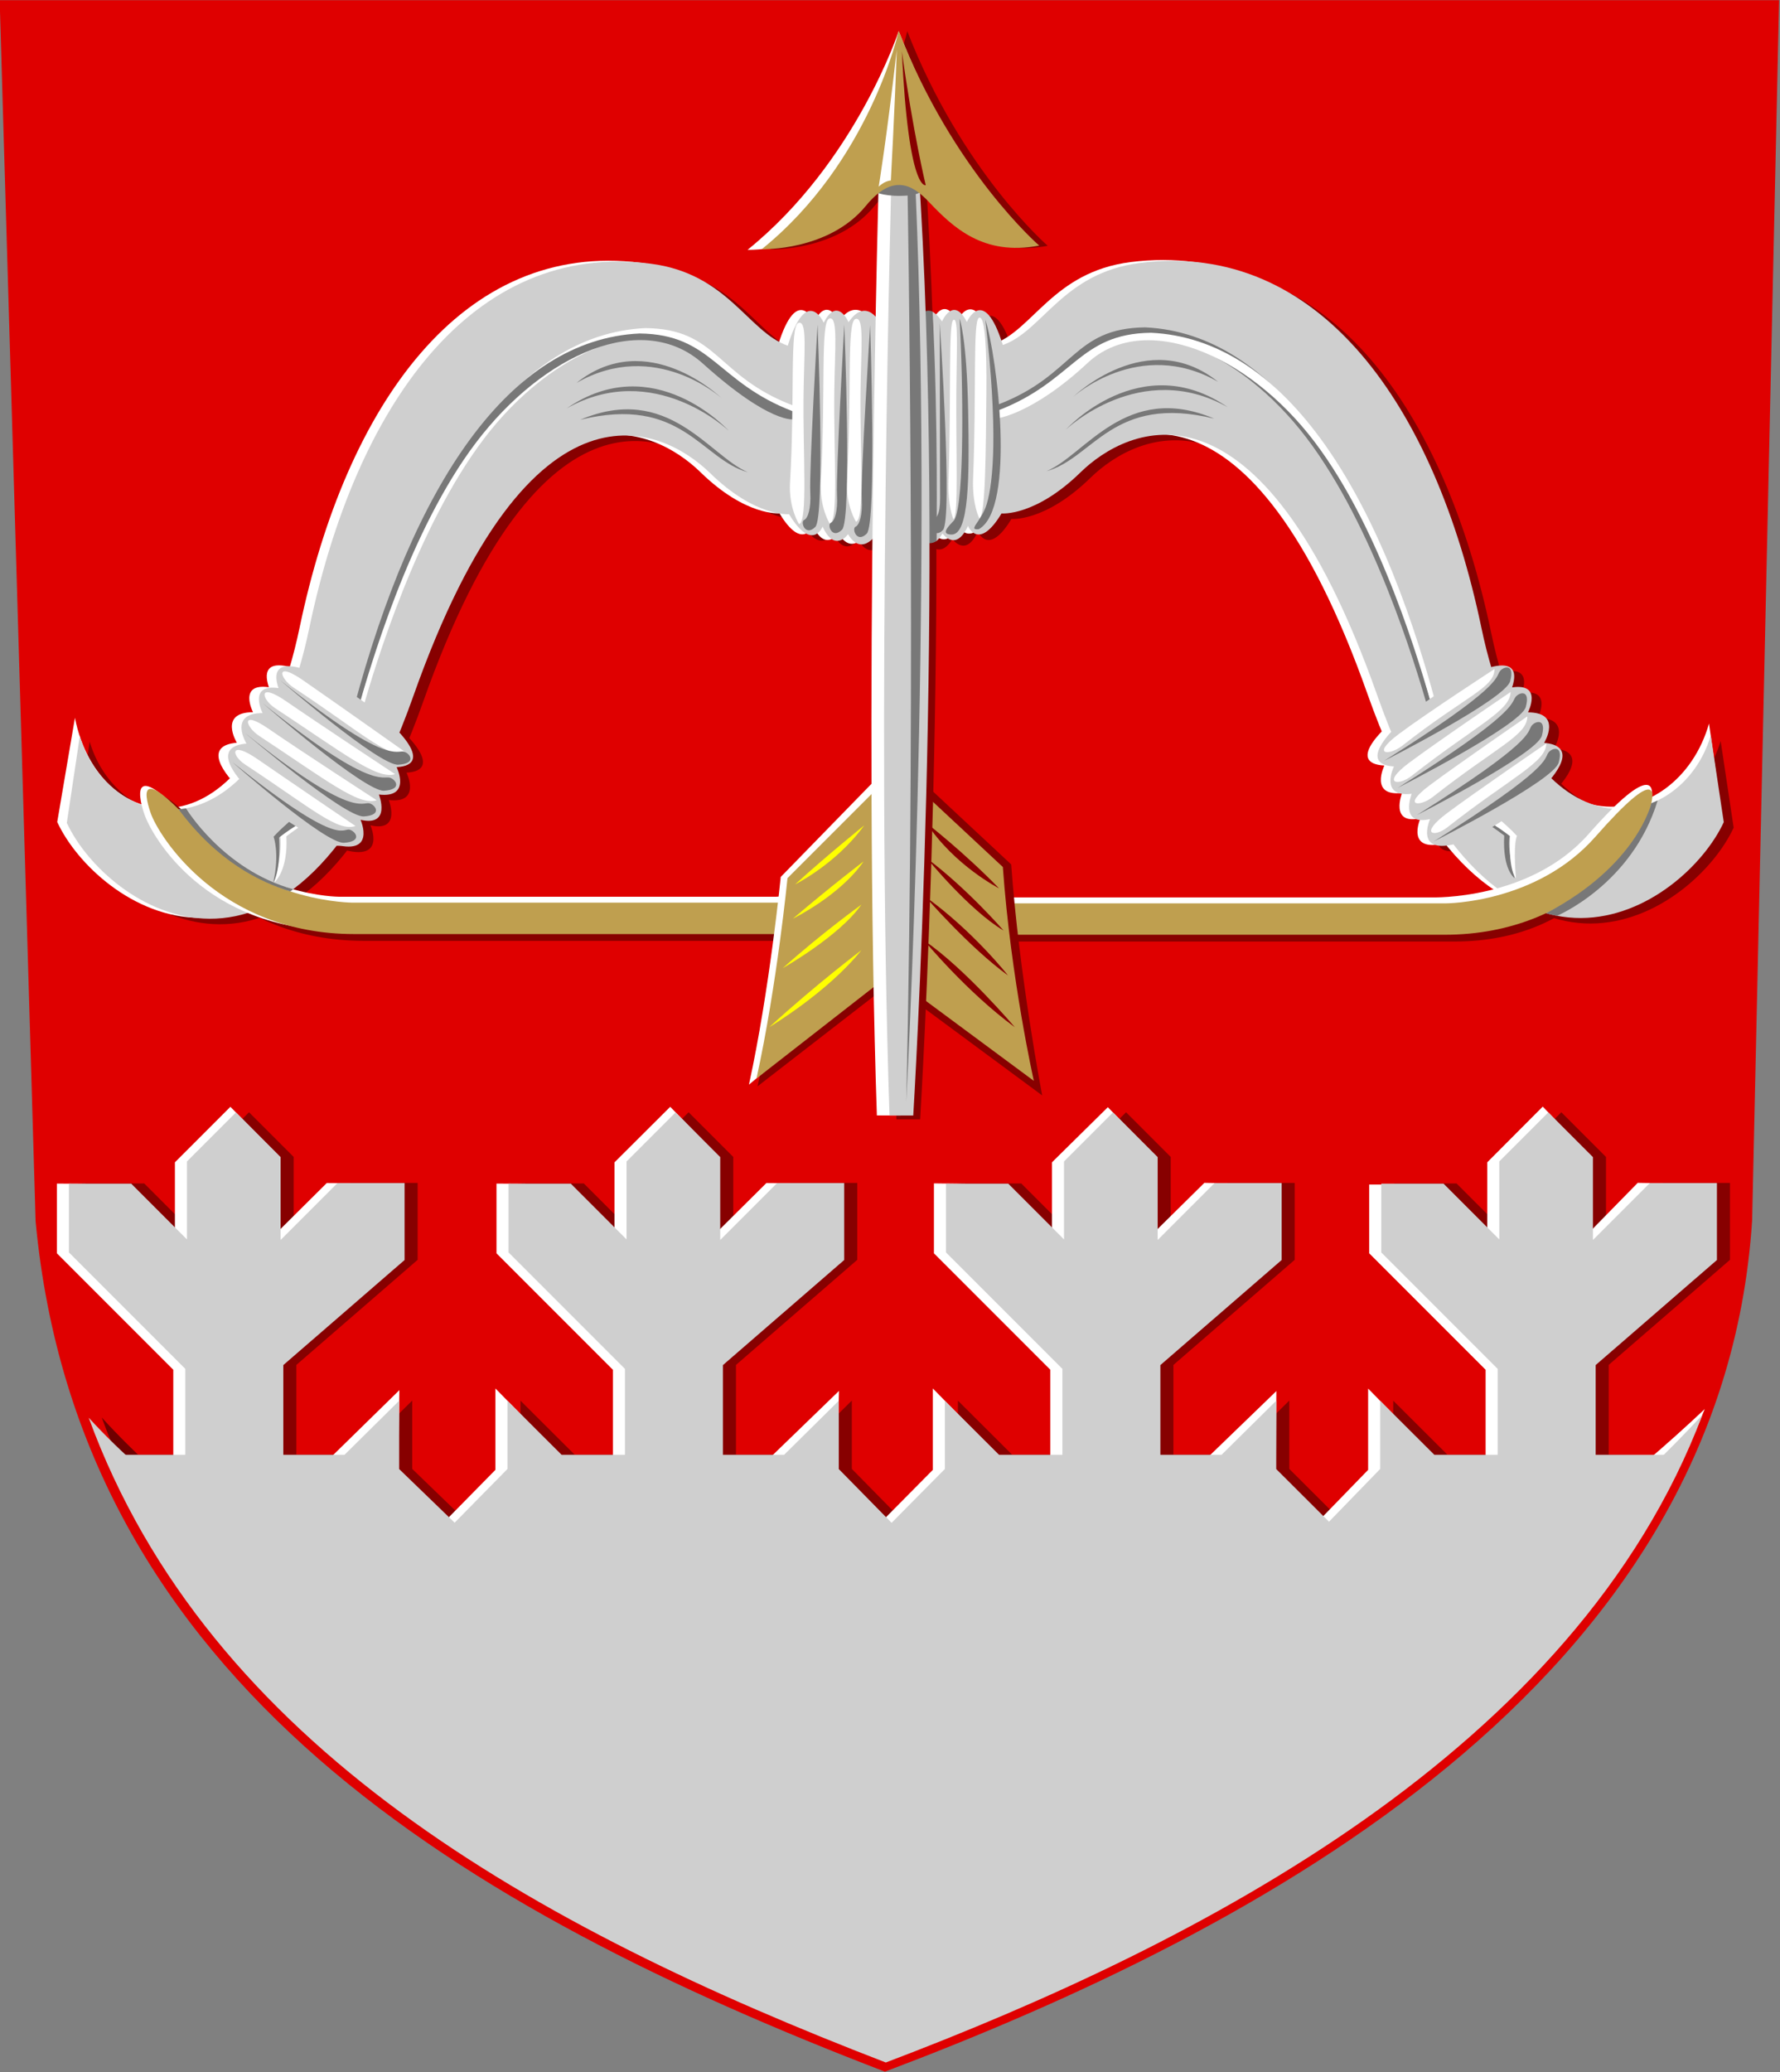 <?xml version="1.0" encoding="UTF-8" standalone="no"?>
<!-- Created with Inkscape (http://www.inkscape.org/) -->

<svg
   xmlns:dc="http://purl.org/dc/elements/1.1/"
   xmlns:cc="http://creativecommons.org/ns#"
   xmlns:rdf="http://www.w3.org/1999/02/22-rdf-syntax-ns#"
   xmlns:svg="http://www.w3.org/2000/svg"
   xmlns="http://www.w3.org/2000/svg"
   xmlns:sodipodi="http://sodipodi.sourceforge.net/DTD/sodipodi-0.dtd"
   xmlns:inkscape="http://www.inkscape.org/namespaces/inkscape"
   width="500"
   height="581.844"
   id="svg1901"
   sodipodi:version="0.32"
   inkscape:version="0.48.2 r9819"
   sodipodi:docname="joutsa.svg"
   version="1.1">
  <rect width="100%" height="100%" fill="#808080" stroke="none"/>
  <defs
     id="defs1903" />
  <sodipodi:namedview
     id="base"
     pagecolor="#ffffff"
     bordercolor="#666666"
     borderopacity="1.0"
     inkscape:pageopacity="0.0"
     inkscape:pageshadow="2"
     inkscape:zoom="0.90509668"
     inkscape:cx="66.664667"
     inkscape:cy="368.87358"
     inkscape:document-units="px"
     inkscape:current-layer="layer1"
     inkscape:window-width="1600"
     inkscape:window-height="848"
     inkscape:window-x="-8"
     inkscape:window-y="-8"
     showgrid="false"
     fit-margin-top="0"
     fit-margin-left="0"
     fit-margin-right="0"
     fit-margin-bottom="0"
     inkscape:window-maximized="1" />
  <g
     inkscape:label="Taso 1"
     inkscape:groupmode="layer"
     id="layer1"
     transform="translate(4.6190499e-6,-470.518)">
    <g
       transform="translate(-600.076,-227.584)"
       id="layer2"
       style="display:inline">
      <g
         transform="matrix(0.301,0,0,0.301,296.425,855.314)"
         id="Layer_x0020_1"
         style="fill-rule:evenodd">
        <path
           inkscape:connector-curvature="0"
           d="m 1008.495,-522.138 1660.606,0 -25.157,1137.98 c -27.518,432.429 -460.105,662.538 -809.308,794.45 -392.568,-150.739 -752.349,-362.642 -792.604,-793.229 l -33.539,-1139.2 z"
           id="path1937"
           style="fill:#df0000;fill-opacity:1;stroke:none" />
      </g>
    </g>
    <g
       transform="translate(-580.304,-204.775)"
       id="layer18"
       style="display:inline">
      <path
         inkscape:connector-curvature="0"
         d="m 864.777,773.707 c -5.377,-17.205 -10.108,-6.452 -10.108,-6.452 -3.819,-7.54 -6.971,-0.152 -6.971,-0.152 -5.162,-7.527 -7.868,0.797 -7.868,0.797 l 0,58.281 c 0,0 3.904,7.337 8.01,0.456 0,0 3.726,5.399 7.148,-2.129 0,0 2.893,7.307 9.429,-3.498 0,0 9.429,0.912 22.203,-11.558 12.774,-12.47 50.002,-31.644 83.337,62.655 33.761,95.504 86.379,59.31 97.328,35.586 l -3.65,-24.332 c -8.212,27.678 -50.542,36.284 -64.44,-30.295 -13.046,-62.492 -45.683,-108.748 -95.837,-102.394 -21.796,2.762 -27.396,19.163 -38.58,23.034 z"
         id="path4696-5"
         style="fill:#870000;fill-opacity:1;stroke:none;display:inline" />
      <path
         inkscape:connector-curvature="0"
         d="m 804.36,773.91 c 5.377,-17.205 10.108,-6.452 10.108,-6.452 3.819,-7.54 6.971,-0.152 6.971,-0.152 5.162,-7.527 4.857,8.217 4.857,8.217 l 3.011,50.861 c 0,0 -3.904,7.337 -8.01,0.456 0,0 -3.726,5.399 -7.148,-2.129 0,0 -2.893,7.307 -9.429,-3.498 0,0 -9.429,0.912 -22.203,-11.558 -12.774,-12.47 -50.002,-31.644 -83.337,62.655 -33.761,95.504 -86.379,59.31 -97.328,35.586 l 3.65,-24.332 c 8.212,27.678 50.542,36.284 64.44,-30.295 13.046,-62.492 45.683,-108.748 95.837,-102.394 21.796,2.762 27.396,19.163 38.58,23.034 z"
         id="path4696-2-7"
         style="fill:#870000;fill-opacity:1;stroke:none;display:inline" />
      <path
         inkscape:connector-curvature="0"
         d="m 661.304,870.056 c -7.269,-21.727 54.895,20.968 33.194,22.193 0,0 4.264,8.766 -4.983,7.69 0,0 3.593,9.085 -5.162,7.097 0,0 4.731,10.538 -8.173,6.667 -12.904,-3.871 -40.433,-26.668 -23.872,-28.066 0,0 -5.235,-8.573 4.542,-8.569 0,0 -4.264,-8.277 4.453,-7.013 z"
         id="path4712-2-6"
         style="fill:#870000;fill-opacity:1;stroke:none;display:inline" />
      <path
         inkscape:connector-curvature="0"
         d="m 1007.833,869.853 c 7.269,-21.727 -54.895,20.968 -33.194,22.193 0,0 -4.264,8.766 4.983,7.69 0,0 -3.593,9.085 5.162,7.097 0,0 -4.731,10.538 8.173,6.667 12.904,-3.871 40.433,-26.668 23.872,-28.066 0,0 5.236,-8.573 -4.543,-8.569 0,0 4.264,-8.277 -4.453,-7.013 z"
         id="path4712-1"
         style="fill:#870000;fill-opacity:1;stroke:none;display:inline" />
      <path
         inkscape:connector-curvature="0"
         d="m 859.302,771.917 c -5.377,-17.205 -10.108,-6.452 -10.108,-6.452 -3.819,-7.54 -6.971,-0.152 -6.971,-0.152 -5.162,-7.527 -7.868,0.797 -7.868,0.797 l 0,58.281 c 0,0 3.904,7.337 8.01,0.456 0,0 3.726,5.399 7.148,-2.129 0,0 2.893,7.307 9.429,-3.498 0,0 9.429,0.912 22.203,-11.558 12.774,-12.47 50.002,-31.644 83.337,62.655 33.761,95.504 88.637,58.127 99.587,34.403 l -3.704,-26.268 c -8.82,31.023 -52.746,39.402 -66.645,-27.176 -13.046,-62.492 -45.683,-108.748 -95.837,-102.394 -21.796,2.762 -27.396,19.163 -38.58,23.034 z"
         id="path4696-5-1"
         style="fill:#ffffff;fill-opacity:1;stroke:none;display:inline" />
      <path
         inkscape:connector-curvature="0"
         d="m 798.886,772.119 c 5.377,-17.205 10.108,-6.452 10.108,-6.452 3.819,-7.54 6.971,-0.152 6.971,-0.152 5.162,-7.527 9.766,0.462 9.766,0.462 l -1.897,58.616 c 0,0 -3.904,7.337 -8.01,0.456 0,0 -3.726,5.399 -7.148,-2.129 0,0 -2.893,7.307 -9.429,-3.498 0,0 -9.429,0.912 -22.203,-11.558 -12.774,-12.47 -50.002,-31.644 -83.337,62.655 -33.761,95.504 -86.379,59.31 -97.328,35.586 l 4.977,-29.262 c 6.644,34.03 49.215,41.213 63.114,-25.365 13.046,-62.492 45.683,-108.748 95.837,-102.394 21.796,2.762 27.396,19.163 38.58,23.034 z"
         id="path4696-2-7-1"
         style="fill:#ffffff;fill-opacity:1;stroke:none;display:inline" />
      <path
         inkscape:connector-curvature="0"
         d="m 655.829,868.265 c -7.269,-21.727 54.895,20.968 33.194,22.193 0,0 4.264,8.766 -4.983,7.69 0,0 3.593,9.085 -5.162,7.097 0,0 4.731,10.538 -8.173,6.667 -12.904,-3.871 -40.433,-26.668 -23.872,-28.066 0,0 -5.235,-8.573 4.542,-8.569 0,0 -4.264,-8.277 4.453,-7.013 z"
         id="path4712-2-6-3"
         style="fill:#ffffff;fill-opacity:1;stroke:none;display:inline" />
      <path
         inkscape:connector-curvature="0"
         d="m 1000.854,870.536 c 7.269,-21.727 -53.389,18.495 -31.689,19.72 0,0 -4.264,8.766 4.983,7.69 0,0 -3.593,9.085 5.162,7.097 0,0 -4.731,10.538 8.173,6.667 12.904,-3.871 40.433,-26.668 23.873,-28.066 0,0 5.235,-8.573 -4.543,-8.569 0,0 2.759,-5.804 -5.959,-4.539 z"
         id="path4712-1-8"
         style="fill:#ffffff;fill-opacity:1;stroke:none;display:inline" />
      <path
         inkscape:connector-curvature="0"
         d="m 866.202,930.851 123.019,0 c 0,0 25.486,0 41.938,-18.711 18.009,-20.481 11.968,-13.582 9.817,-7.345 -2.151,6.237 -14.119,34.874 -52.186,34.874 -38.067,0 -123.019,0 -123.019,0 -5.835,0.485 -7.946,-9.674 0.43,-8.818 z"
         id="path5232-2"
         style="fill:#870000;fill-opacity:1;stroke:none;display:inline" />
      <path
         inkscape:connector-curvature="0"
         d="m 805.121,930.659 -123.019,0 c 0,0 -25.485,0 -41.938,-18.711 -18.009,-20.481 -16.99,-12.689 -14.84,-6.452 2.151,6.237 19.141,33.981 57.208,33.981 38.067,0 123.019,0 123.019,0 5.835,0.485 7.946,-9.674 -0.43,-8.818 z"
         id="path5232-8-8"
         style="fill:#870000;fill-opacity:1;stroke:none;display:inline" />
      <path
         inkscape:connector-curvature="0"
         d="m 1048.842,1088.441 c -67.011,88.122 -135.79,123.115 -223.8,156.476 -98.592,-37.989 -182.508,-79.496 -216.162,-171.6 71.629,78.69 286.735,181.119 439.962,15.123 z"
         id="path1937-4-1"
         style="fill:#700000;fill-opacity:1;fill-rule:evenodd;stroke:none;display:inline" />
      <path
         inkscape:connector-curvature="0"
         d="m 711.989,1103.108 -15.892,-15.36 0,-19.187 -15.36,15.181 -17.185,0 0,-25.192 34.065,-29.503 0,-21.595 -18.857,0 -15.968,15.968 0,-23.268 -12.546,-12.546 -13.763,13.763 0,21.899 -15.664,-15.664 -17.489,0 0,19.314 32.696,32.696 0,24.127 -17.793,0 c 44.051,59.958 55.75,73.63 105.845,71.224 l -1.521,-53.227 z m 122.706,0.012 -15.112,-15.371 0,-19.187 -15.36,15.181 -17.185,0 0,-25.192 34.065,-29.503 0,-21.595 -18.857,0 -15.968,15.968 0,-23.268 -12.546,-12.546 -13.763,13.763 0,21.899 -15.664,-15.664 -17.489,0 0,19.314 32.696,32.696 0,24.127 -17.793,0 -15.208,-15.155 0,19.134 -15.132,15.388 -11.33,-0.152 -0.912,53.531 146.601,19.77 -3.041,-68.472 z m 214.062,-19.074 -16.572,-0.304 0,-25.192 34.065,-29.503 0,-21.595 -18.857,0 -15.968,15.968 0,-23.268 -12.546,-12.546 -13.763,13.763 0,21.899 -15.664,-15.664 -17.489,0 0,19.314 32.696,32.696 0,24.127 -17.793,0 -15.208,-15.155 0,19.134 -14.713,15.159 -11.748,0.076 -0.912,53.531 c 49.414,-0.463 78.227,-42.093 104.472,-72.441 z m -91.431,18.53 -14.865,-14.827 0,-19.187 -15.36,15.181 -17.185,0 0,-25.192 34.065,-29.503 0,-21.595 -18.857,0 -15.968,15.968 0,-23.268 -12.546,-12.546 -13.763,13.763 0,21.899 -15.664,-15.664 -17.489,0 0,19.314 32.696,32.696 0,24.127 -17.793,0 -15.208,-15.155 0,19.134 -15.138,15.289 -11.323,-0.054 4.562,77.254 142.951,-25.245 -1.521,-53.227 z"
         id="path4495-4-1"
         style="fill:#870000;fill-opacity:1;stroke:none;display:inline" />
      <path
         inkscape:connector-curvature="0"
         d="m 1059.173,1070.936 c -37.892,93.839 -119.275,121.561 -207.285,154.922 -98.592,-37.989 -202.294,-45.516 -235.948,-137.619 71.629,78.69 270.22,145.681 443.234,-17.303 z"
         id="path1937-4-5"
         style="fill:#ffffff;fill-opacity:1;fill-rule:evenodd;stroke:none;display:inline" />
      <path
         inkscape:connector-curvature="0"
         d="m 704.941,1103.405 -12.774,-15.664 0.324,-22.109 -18.801,18.407 -17.185,0 0,-25.192 34.065,-29.503 0,-21.709 -18.477,-0.152 -16.348,16.234 2.623,-24.142 -13.345,-13.497 -15.588,15.588 0,21.899 -15.474,-15.816 -17.679,-0.114 0,19.58 32.696,32.696 0,24.127 -17.793,0 c 44.051,59.958 55.75,73.63 105.845,71.224 l -1.521,-53.227 z m 122.706,0.012 -12.209,-15.372 0.538,-22.198 -18.801,18.192 -17.185,0 0,-25.192 34.065,-29.503 0.038,-21.709 -18.515,-0.152 -16.348,16.234 2.796,-23.859 -13.46,-13.783 -15.645,15.591 0,21.899 -15.398,-15.816 -17.755,-0.114 0,19.58 32.696,32.696 0,24.127 -14.371,0.152 -18.629,-19.033 0,22.86 -15.132,15.387 -11.33,-0.152 -0.912,53.531 146.601,19.77 -3.042,-68.472 z m 218.016,-19.378 -20.526,0 0,-25.192 34.065,-29.503 0,-21.595 -18.857,-0.323 -15.968,16.291 2.473,-23.967 -13.191,-13.729 -15.591,15.645 0,21.899 -15.664,-15.664 -17.489,0 0,19.314 32.696,32.696 0,24.127 -14.523,0 -18.477,-18.845 0,22.824 -14.713,15.159 -11.748,0.076 -0.912,53.531 c 49.414,-0.463 108.034,-50.913 108.426,-72.745 z m -95.385,18.834 -11.596,-14.675 0.152,-22.305 -18.781,18.146 -17.185,0 0,-25.192 34.065,-29.503 0,-21.595 -18.32,-0.323 -16.506,16.291 2.258,-24.343 -12.869,-13.191 -15.698,15.483 0,21.899 -15.664,-15.771 -17.489,-0.215 0,19.636 32.696,32.696 0,24.127 -14.523,0 -18.477,-18.881 0,22.86 -15.138,15.289 -11.323,-0.054 4.562,77.254 142.951,-25.244 -1.521,-53.227 z"
         id="path4495-4-5"
         style="fill:#ffffff;fill-opacity:1;stroke:none;display:inline" />
      <path
         inkscape:connector-curvature="0"
         d="m 1058.513,1072.571 c -35.611,94.144 -141.382,148.493 -229.392,181.854 -98.592,-37.989 -190.25,-88.959 -223.904,-181.063 71.629,78.69 300.069,165.204 453.297,-0.791 z"
         id="path1937-4"
         style="fill:#cfcfcf;fill-opacity:1;fill-rule:evenodd;stroke:none;display:inline" />
      <path
         inkscape:connector-curvature="0"
         d="m 708.326,1103.153 -15.892,-15.36 0,-19.187 -15.36,15.181 -17.185,0 0,-25.192 34.065,-29.503 0,-21.595 -18.857,0 -15.968,15.968 0,-23.268 -12.546,-12.546 -13.763,13.763 0,21.899 -15.664,-15.664 -17.489,0 0,19.314 32.696,32.696 0,24.127 -17.793,0 c 44.051,59.958 55.75,73.63 105.845,71.224 l -1.521,-53.227 z m 122.706,0.012 -15.112,-15.372 0,-19.187 -15.36,15.181 -17.185,0 0,-25.192 34.065,-29.503 0,-21.595 -18.857,0 -15.968,15.968 0,-23.268 -12.546,-12.546 -13.763,13.763 0,21.899 -15.664,-15.664 -17.489,0 0,19.314 32.696,32.696 0,24.127 -17.793,0 -15.208,-15.155 0,19.134 -15.132,15.388 -11.33,-0.152 -0.912,53.531 146.601,19.77 -3.041,-68.472 z m 218.016,-19.378 -20.526,0 0,-25.192 34.065,-29.503 0,-21.595 -18.857,0 -15.968,15.968 0,-23.268 -12.546,-12.546 -13.763,13.763 0,21.899 -15.664,-15.664 -17.489,0 0,19.314 32.696,32.696 0,24.127 -17.793,0 -15.208,-15.155 0,19.134 -14.713,15.159 -11.748,0.076 -0.912,53.531 c 49.414,-0.463 108.034,-50.913 108.425,-72.745 z m -95.385,18.834 -14.865,-14.827 0,-19.187 -15.36,15.181 -17.185,0 0,-25.192 34.065,-29.503 0,-21.595 -18.857,0 -15.968,15.968 0,-23.268 -12.546,-12.546 -13.763,13.763 0,21.899 -15.664,-15.664 -17.489,0 0,19.314 32.696,32.696 0,24.127 -17.793,0 -15.208,-15.155 0,19.134 -15.138,15.289 -11.323,-0.054 4.562,77.254 142.951,-25.245 -1.521,-53.227 z"
         id="path4495-4"
         style="fill:#cfcfcf;fill-opacity:1;stroke:none;display:inline" />
      <path
         inkscape:connector-curvature="0"
         d="m 861.999,772.16 c -5.377,-17.205 -10.108,-6.452 -10.108,-6.452 -3.819,-7.54 -6.971,-0.152 -6.971,-0.152 -5.162,-7.527 -7.868,0.797 -7.868,0.797 l 0,58.281 c 0,0 3.904,7.337 8.01,0.456 0,0 3.726,5.399 7.148,-2.129 0,0 2.893,7.307 9.429,-3.498 0,0 9.429,0.912 22.203,-11.558 12.774,-12.47 50.002,-31.644 83.337,62.655 33.761,95.504 86.379,59.31 97.329,35.586 l -3.65,-24.332 c -8.212,27.678 -50.541,36.284 -64.44,-30.295 -13.046,-62.492 -45.683,-108.748 -95.837,-102.394 -21.796,2.762 -27.396,19.163 -38.58,23.034 z"
         id="path4696"
         style="fill:#cfcfcf;fill-opacity:1;stroke:none;display:inline" />
      <path
         inkscape:connector-curvature="0"
         d="m 801.583,772.363 c 5.377,-17.205 10.108,-6.452 10.108,-6.452 3.819,-7.54 6.971,-0.152 6.971,-0.152 5.162,-7.527 9.096,0.574 9.096,0.574 l -0.67,58.169 c 0,0 -4.462,7.671 -8.568,0.791 0,0 -3.726,5.399 -7.148,-2.129 0,0 -2.893,7.307 -9.429,-3.498 0,0 -9.429,0.912 -22.203,-11.558 -12.774,-12.47 -50.002,-31.644 -83.337,62.655 -33.761,95.504 -86.379,59.31 -97.328,35.586 l 3.65,-24.332 c 8.212,27.678 50.542,36.284 64.44,-30.295 13.046,-62.492 45.683,-108.748 95.837,-102.394 21.796,2.762 27.396,19.163 38.58,23.034 z"
         id="path4696-2"
         style="fill:#cfcfcf;fill-opacity:1;stroke:none;display:inline" />
      <path
         inkscape:connector-curvature="0"
         d="m 803.261,791.934 c 0,0 -8.166,-0.986 -23.866,-15.611 -15.7,-14.625 -44.215,-2.796 -63.141,22.152 -18.926,24.948 -30.531,63.675 -33.925,75.4 -7.097,24.518 -16.707,27.743 -23.55,35.271 0,0 1.421,2.707 -1.375,13.891 0,0 3.861,-3.17 3.342,-12.908 18.097,-13.991 9.067,5.857 20.616,-37.33 16.763,-62.684 43.659,-103.663 80.22,-105.383 20.448,0.226 19.785,13.498 41.465,21.722 z"
         id="path4822-3"
         style="fill:#ffffff;fill-opacity:1;stroke:none;display:inline" />
      <path
         inkscape:connector-curvature="0"
         d="m 803.442,793.021 c 0,0 -6.505,1.637 -25.673,-15.611 -16.874,-15.183 -44.823,-2.796 -63.749,22.152 -18.926,24.948 -29.923,63.675 -33.317,75.4 -7.097,24.518 -16.706,27.743 -23.55,35.271 0,0 1.764,4.631 -0.085,12.816 0,0 2.14,-2.847 1.621,-12.585 18.097,-13.991 9.498,6.609 21.046,-36.577 16.763,-62.684 43.659,-103.232 80.22,-104.953 20.448,0.226 21.592,13.713 43.272,21.937 z"
         id="path4822-6-2"
         style="fill:#787878;fill-opacity:1;stroke:none;display:inline" />
      <path
         inkscape:connector-curvature="0"
         d="m 658.527,868.509 c -7.269,-21.727 54.895,20.968 33.194,22.193 0,0 4.264,8.766 -4.983,7.69 0,0 3.593,9.085 -5.162,7.097 0,0 4.731,10.538 -8.173,6.667 -12.904,-3.871 -40.433,-26.668 -23.872,-28.066 0,0 -5.235,-8.573 4.542,-8.569 0,0 -4.264,-8.277 4.453,-7.013 z"
         id="path4712-2"
         style="fill:#cfcfcf;fill-opacity:1;stroke:none;display:inline" />
      <path
         inkscape:connector-curvature="0"
         d="m 859.505,927.279 123.019,0 c 0,0 27.603,0.874 44.055,-17.837 18.009,-20.481 19.135,-13.721 16.984,-7.484 -2.151,6.237 -23.403,34.139 -61.47,34.139 -38.067,0 -123.019,0 -123.019,0 -5.835,0.485 -7.946,-9.674 0.43,-8.818 z"
         id="path5232-6"
         style="fill:#ffffff;fill-opacity:1;stroke:none;display:inline" />
      <path
         inkscape:connector-curvature="0"
         d="m 798.424,927.087 -123.019,0 c 0,0 -23.477,-0.112 -39.929,-18.822 -18.009,-20.481 -16.767,-10.568 -14.616,-4.331 2.151,6.237 17.132,32.641 55.199,32.641 38.067,0 122.795,-0.67 122.795,-0.67 5.835,0.485 7.946,-9.674 -0.43,-8.818 z"
         id="path5232-8-0"
         style="fill:#ffffff;fill-opacity:1;stroke:none;display:inline" />
      <path
         inkscape:connector-curvature="0"
         d="m 863.505,928.944 123.019,0 c 0,0 25.485,0 41.938,-18.711 18.009,-20.481 16.99,-12.689 14.84,-6.452 -2.151,6.237 -19.141,33.981 -57.208,33.981 -38.067,0 -123.019,0 -123.019,0 -5.835,0.485 -7.946,-9.674 0.43,-8.818 z"
         id="path5232"
         style="fill:#bf9f4f;fill-opacity:1;stroke:none;display:inline" />
      <path
         inkscape:connector-curvature="0"
         d="m 802.424,928.752 -123.019,0 c 0,0 -25.485,0 -41.938,-18.711 -18.009,-20.481 -16.99,-12.689 -14.84,-6.452 2.151,6.237 19.141,33.981 57.208,33.981 38.067,0 123.019,0 123.019,0 5.835,0.485 7.946,-9.674 -0.43,-8.818 z"
         id="path5232-8"
         style="fill:#bf9f4f;fill-opacity:1;stroke:none;display:inline" />
      <path
         inkscape:connector-curvature="0"
         d="m 661.853,925.612 c -8.64,-2.651 -20.578,-8.507 -31.354,-23.05 l 2.051,-0.293 c 0,0 10.36,17.244 30.123,22.712 z m 355.815,6.827 c 0,0 21.128,-8.823 28.27,-32.372 l -1.781,0.768 c 0,0 -3.853,17.405 -29.545,30.886 0,0 1.369,0.461 3.055,0.718 z"
         id="path6000"
         style="fill:#787878;fill-opacity:1;stroke:none;display:inline" />
      <path
         inkscape:connector-curvature="0"
         d="m 860.322,791.731 c 0,0 8.166,-0.986 23.866,-15.611 15.7,-14.625 44.215,-2.796 63.141,22.152 18.926,24.948 30.531,63.675 33.925,75.4 7.097,24.518 16.706,27.743 23.55,35.271 0,0 -1.815,1.76 0.981,12.944 0,0 -3.466,-2.223 -2.947,-11.961 -18.097,-13.991 -9.067,5.857 -20.616,-37.33 -16.763,-62.684 -43.659,-103.663 -80.22,-105.383 -20.448,0.226 -19.785,13.498 -41.465,21.722 z"
         id="path4822"
         style="fill:#787878;fill-opacity:1;stroke:none;display:inline" />
      <path
         inkscape:connector-curvature="0"
         d="m 860.141,792.818 c 0,0 9.973,-0.986 25.673,-15.611 15.7,-14.625 44.823,-2.796 63.749,22.152 18.926,24.948 29.923,63.675 33.317,75.4 7.097,24.518 16.706,27.743 23.55,35.271 0,0 -1.133,1.632 -0.31,11.868 0,0 -2.14,-2.058 -1.621,-11.796 -18.097,-13.991 -9.103,6.767 -20.651,-36.419 -16.763,-62.684 -43.659,-103.232 -80.22,-104.953 -20.448,0.226 -21.592,13.713 -43.272,21.937 z"
         id="path4822-6"
         style="fill:#ffffff;fill-opacity:1;stroke:none;display:inline" />
      <path
         inkscape:connector-curvature="0"
         d="m 1005.056,868.306 c 7.269,-21.727 -54.895,20.968 -33.194,22.193 0,0 -4.264,8.766 4.983,7.69 0,0 -3.593,9.085 5.162,7.097 0,0 -4.731,10.538 8.173,6.667 12.904,-3.871 40.433,-26.668 23.873,-28.066 0,0 5.235,-8.573 -4.543,-8.569 0,0 4.264,-8.277 -4.453,-7.013 z"
         id="path4712"
         style="fill:#cfcfcf;fill-opacity:1;stroke:none;display:inline" />
      <path
         inkscape:connector-curvature="0"
         d="m 881.712,786.767 c 0,0 18.642,-16.954 40.756,-4.258 -19.922,-15.968 -40.756,4.258 -40.756,4.258 z m -1.977,9.125 c 0,0 20.993,-20.051 45.471,-6.235 -24.484,-16.88 -45.471,6.235 -45.471,6.235 z m -5.475,11.71 c 13.231,-3.65 18.635,-21.732 47.143,-14.751 -24.788,-10.493 -36.194,10.189 -47.143,14.751 z"
         id="path5002"
         style="fill:#787878;fill-opacity:1;stroke:none;display:inline" />
      <path
         inkscape:connector-curvature="0"
         d="m 782.978,787.08 c 0,0 -18.642,-16.954 -40.756,-4.258 19.922,-15.968 40.756,4.258 40.756,4.258 z m 1.977,9.125 c 0,0 -20.993,-20.051 -45.471,-6.235 24.484,-16.88 45.471,6.235 45.471,6.235 z m 5.475,11.71 c -13.231,-3.65 -18.635,-21.732 -47.143,-14.751 24.788,-10.493 36.194,10.189 47.143,14.751 z"
         id="path5002-6"
         style="fill:#787878;fill-opacity:1;stroke:none;display:inline" />
      <path
         inkscape:connector-curvature="0"
         d="m 1014.659,884.053 c 0,0 -20,13.661 -27.908,19.592 -7.908,5.931 -3.581,6.857 0.078,3.98 17.793,-13.991 27.83,-18.249 27.83,-23.572 z m -5.323,-7.604 c 0,0 -19.57,13.446 -27.478,19.377 -7.908,5.931 -2.721,6.105 0.939,3.227 17.793,-13.991 26.539,-17.281 26.539,-22.604 z m -4.714,-6.843 c 0,0 -20.645,13.983 -28.553,19.914 -7.908,5.931 -2.936,6.535 0.723,3.657 17.793,-13.991 27.83,-18.249 27.83,-23.572 z m -4.515,-6.457 c 0,0 -19.032,12.37 -26.94,18.301 -7.908,5.931 -2.613,6.105 1.046,3.227 17.793,-13.991 25.894,-16.206 25.894,-21.529 z"
         id="path5395-79"
         style="fill:#ffffff;fill-opacity:1;stroke:none;display:inline" />
      <path
         inkscape:connector-curvature="0"
         d="m 983.045,911.573 c 0,0 33.69,-17.026 35.096,-22.16 1.411,-5.151 -2.018,-4.117 -2.956,-2.699 -1.177,1.782 0.693,4.241 -32.14,24.859 z m -4.731,-7.42 c 0,0 33.69,-17.133 35.096,-22.268 1.411,-5.151 -2.018,-4.117 -2.956,-2.699 -1.177,1.782 0.693,4.349 -32.14,24.967 z m -5.377,-7.635 c 0,0 34.55,-17.564 35.956,-22.698 1.411,-5.151 -2.018,-4.117 -2.956,-2.699 -1.177,1.782 -0.168,4.779 -33,25.397 z m -3.846,-7.575 c 0,0 34.012,-17.241 35.418,-22.375 1.411,-5.151 -2.018,-4.117 -2.956,-2.699 -1.177,1.782 0.37,4.456 -32.463,25.074 z"
         id="path5430-9"
         style="fill:#787878;fill-opacity:1;stroke:none;display:inline" />
      <path
         inkscape:connector-curvature="0"
         d="m 680.162,907.233 c 0,0 -19.169,-13.011 -27.298,-18.635 -8.129,-5.624 -7.638,-1.227 -3.751,1.334 18.903,12.45 26,18.986 31.049,17.301 z m 5.947,-7.238 c 0,0 -22.123,-14.366 -30.252,-19.991 -8.129,-5.624 -6.652,-0.649 -2.764,1.912 18.903,12.45 27.968,19.763 33.017,18.079 z m 5.164,-7.331 c 0,0 -22.357,-14.772 -30.486,-20.396 -8.129,-5.624 -7.128,-0.717 -3.24,1.844 18.903,12.45 28.678,20.237 33.727,18.553 z m 3.179,-5.969 c 0,0 -20.83,-14.722 -28.959,-20.346 -8.129,-5.624 -6.618,-0.547 -2.73,2.014 18.903,12.45 26.64,20.017 31.689,18.332 z"
         id="path5395-79-8"
         style="fill:#ffffff;fill-opacity:1;stroke:none;display:inline"
         sodipodi:nodetypes="cssccssccssccssc" />
      <path
         inkscape:connector-curvature="0"
         d="m 645.539,889.256 c 0,0 26.085,23.031 31.397,22.686 5.329,-0.347 3.234,-3.251 1.587,-3.674 -2.069,-0.532 -2.782,5.298 -32.984,-19.011 z m 3.641,-8.104 c 0,0 28.015,23.733 33.327,23.387 5.329,-0.347 3.234,-3.251 1.587,-3.674 -2.069,-0.532 -4.712,4.596 -34.914,-19.713 z m 5.008,-8.329 c 0,0 28.683,24.846 33.996,24.5 5.329,-0.347 3.234,-3.251 1.587,-3.674 -2.069,-0.532 -5.38,3.484 -35.582,-20.825 z m 4.735,-6.606 c 0,0 27.953,24.153 33.265,23.807 5.329,-0.347 3.234,-3.251 1.587,-3.674 -2.069,-0.532 -4.65,4.176 -34.852,-20.133 z"
         id="path5430-9-6"
         style="fill:#787878;fill-opacity:1;stroke:none;display:inline"
         sodipodi:nodetypes="cssccssccssccssc" />
      <path
         inkscape:connector-curvature="0"
         d="m 834.663,890.342 -30.804,30.804 c 0,0 -4.954,32.611 -10.757,59.173 l 37.342,-28.925 42.611,31.489 c 0,0 -6.473,-33.612 -8.705,-64.862 z"
         id="path5557-5"
         style="fill:#870000;fill-opacity:1;stroke:none;display:inline" />
      <path
         inkscape:connector-curvature="0"
         d="m 829.746,890.619 -30.134,30.915 c 0,0 -3.125,31.752 -8.929,58.315 l 37.054,-30.859 38.616,21.205 c 0,0 -4.688,-20.089 -6.92,-51.339 z"
         id="path5557-0"
         style="fill:#ffffff;fill-opacity:1;stroke:none;display:inline" />
      <path
         inkscape:connector-curvature="0"
         d="m 832.313,891.066 -30.804,30.804 c 0,0 -2.902,29.688 -8.705,56.25 l 37.5,-29.241 40.402,29.911 c 0,0 -6.473,-28.795 -8.705,-60.045 z"
         id="path5557"
         style="fill:#bf9f4f;fill-opacity:1;stroke:none;display:inline" />
      <path
         inkscape:connector-curvature="0"
         d="m 832.105,989.593 6.667,0 c 0,0 9.29,-151.718 1.382,-267.295 l -7.404,0 c 0,0 -4.436,155.618 -0.645,267.295 z"
         id="path4715-7"
         style="fill:#870000;fill-opacity:1;stroke:none;display:inline" />
      <path
         inkscape:connector-curvature="0"
         d="m 840.593,827.736 c 0,0 1.466,0.395 2.77,-0.533 0,0 0.535,-32.75 -1.086,-64.379 0,0 -1.131,-0.741 -2.69,0.143 0,0 1.859,48.71 1.006,64.769 z"
         id="path4801"
         style="fill:#787878;fill-opacity:1;stroke:none;display:inline" />
      <path
         inkscape:connector-curvature="0"
         d="m 796.694,745.321 c 0,0 18.776,0.592 29.22,-12.151 7.666,-9.354 13.215,-5.861 17.745,-1.091 6.686,7.039 15.23,15.249 30.95,12.229 0,0 -24.189,-20.909 -39.459,-60.267 0,0 -8.09,36.746 -38.456,61.279 z"
         id="path4739-1"
         style="fill:#870000;fill-opacity:1;stroke:none;display:inline" />
      <path
         inkscape:connector-curvature="0"
         d="m 826.618,988.498 6.696,0.01 c 0,0 9.261,-151.946 1.353,-267.524 l -7.404,0 c 0,0 -4.436,155.837 -0.645,267.514 z"
         id="path4715-5"
         style="fill:#ffffff;fill-opacity:1;stroke:none;display:inline" />
      <path
         inkscape:connector-curvature="0"
         d="m 830.169,988.518 6.667,0 c 0,0 9.29,-151.718 1.382,-267.295 l -7.404,0 c 0,0 -4.436,155.618 -0.645,267.295 z"
         id="path4715"
         style="fill:#cfcfcf;fill-opacity:1;stroke:none;display:inline" />
      <path
         inkscape:connector-curvature="0"
         d="m 834.873,984.618 c 0,0 7.528,-140.449 2.661,-254.81 0,0 1.218,-0.334 1.673,-0.829 0,0 -7.201,-5.275 -12.887,0.312 0,0 3.002,1.367 8.933,0.91 0,0 2.387,132.874 -0.38,254.417 z"
         id="path4736"
         style="fill:#787878;fill-opacity:1;stroke:none;display:inline" />
      <path
         inkscape:connector-curvature="0"
         d="m 790.295,745.44 c 0,0 19.125,0.566 29.57,-12.178 7.666,-9.354 15.192,-10.119 19.722,-5.349 6.686,7.039 12.341,16.313 28.06,13.294 0,0 -19.627,-17.83 -34.897,-57.187 0,0 -12.089,36.887 -42.455,61.42 z"
         id="path4739-2"
         style="fill:#ffffff;fill-opacity:1;stroke:none;display:inline" />
      <path
         inkscape:connector-curvature="0"
         d="m 794.294,745.261 c 0,0 18.776,0.592 29.22,-12.151 7.666,-9.354 13.215,-5.861 17.745,-1.091 6.686,7.039 15.23,15.249 30.95,12.229 0,0 -24.189,-20.909 -39.459,-60.267 0,0 -8.09,36.746 -38.456,61.279 z"
         id="path4739"
         style="fill:#bf9f4f;fill-opacity:1;stroke:none;display:inline" />
      <path
         inkscape:connector-curvature="0"
         d="m 827.127,727.708 c 0,0 1.519,-1.576 3.413,-1.733 0,0 1.04,-18.74 1.671,-36.733 -2.841,24.938 -5.084,38.466 -5.084,38.466 z"
         id="path5532"
         style="fill:#ffffff;fill-opacity:1;stroke:none;display:inline" />
      <path
         inkscape:connector-curvature="0"
         d="m 840.339,727.281 c 0,0 -3.551,-14.679 -6.708,-37.565 1.87,39.646 6.708,37.565 6.708,37.565 z"
         id="path5534"
         style="fill:#870000;fill-opacity:1;stroke:none;display:inline" />
      <path
         inkscape:connector-curvature="0"
         d="m 823.056,907.056 c 0,0 -10.575,8.523 -19.414,16.573 0,0 11.522,-5.682 19.414,-16.573 z m -0.158,10.102 c 0,0 -9.155,6.945 -19.887,16.099 0,0 13.258,-6.471 19.887,-16.099 z m -0.631,12.153 c 0,0 -11.206,8.05 -22.097,17.836 0,0 15.941,-8.997 22.097,-17.836 z m 0,12.785 c 0,0 -12.785,9.628 -25.885,21.624 0,0 16.415,-9.786 25.885,-21.624 z"
         id="path5889"
         style="fill:#ffff00;stroke:none;display:inline" />
      <path
         inkscape:connector-curvature="0"
         d="m 840.576,906.425 c 0,0 10.575,8.207 20.361,18.309 0,0 -12.627,-6.471 -20.361,-18.309 z m 21.624,30.147 c 0,0 -10.102,-11.68 -21.466,-20.203 0,0 11.838,14.521 21.466,20.203 z m 1.263,12.627 c 0,0 -9.786,-12.469 -23.202,-22.097 0,0 12.311,14.205 23.202,22.097 z m 1.894,14.521 c 0,0 -13.89,-16.415 -25.412,-24.307 0,0 11.838,14.363 25.412,24.307 z"
         id="path5891"
         style="fill:#870000;fill-opacity:1;stroke:none;display:inline" />
    </g>
    <g
       transform="translate(-580.304,-204.775)"
       id="layer19"
       style="display:inline">
      <path
         inkscape:connector-curvature="0"
         d="m 855.448,764.492 c -0.05,0.007 -0.105,0.021 -0.16,0.047 -1.755,0.818 -0.665,20.719 -1.647,45.155 -0.29,7.215 1.76,11.178 1.76,11.178 1.755,-0.654 1.829,-18.998 1.98,-35.705 0.108,-11.936 -0.376,-20.9 -1.933,-20.675 z m -41.993,0.207 c -0.072,0.007 -0.147,0.021 -0.226,0.047 -2.525,0.828 -0.949,20.959 -2.362,45.682 -0.417,7.3 2.522,11.921 2.522,11.921 2.525,-0.662 1.054,-20.31 1.27,-37.213 0.155,-12.076 1.036,-20.664 -1.204,-20.437 z m 7.367,0.113 c -0.072,0.007 -0.147,0.021 -0.226,0.047 -2.525,0.818 -0.949,20.719 -2.362,45.155 -0.417,7.215 2.522,11.78 2.522,11.78 2.525,-0.654 1.054,-20.074 1.27,-36.781 0.155,-11.936 1.036,-20.426 -1.204,-20.202 z m 27.418,0.273 c -0.042,0.007 -0.086,0.021 -0.132,0.047 -1.466,0.818 -0.554,20.719 -1.374,45.155 -0.242,7.215 1.389,10.784 1.389,10.784 1.466,-0.654 0.687,-19.077 0.813,-35.784 0.09,-11.936 0.604,-20.426 -0.696,-20.202 z m -43.423,0.837 c -0.072,0.007 -0.147,0.022 -0.226,0.047 -2.525,0.812 -0.959,20.553 -2.371,44.797 -0.417,7.159 2.531,11.686 2.531,11.686 2.525,-0.649 1.054,-19.913 1.27,-36.489 0.155,-11.843 1.036,-20.264 -1.204,-20.042 z"
         id="path6201-6"
         style="fill:#ffffff;fill-opacity:1;stroke:none" />
      <path
         inkscape:connector-curvature="0"
         d="m 849.853,764.734 c 0,0 2.015,5.267 2.403,25.943 0.354,18.891 0.271,34.768 -4.662,34.713 -3.442,-0.038 -0.518,-2.618 0.745,-4.038 2.991,-4.759 2.492,-39.212 1.514,-56.617 z m -5.581,1.216 c 0,0 3.723,55.362 0.882,58.203 -2.841,2.841 -4.03,-2.36 -2.926,-2.833 1.105,-0.473 2.158,-1.404 2.144,-6.191 -0.018,-6.174 -0.1,-49.18 -0.1,-49.18 z m -19.548,0.624 c 0,0 1.894,55.716 -0.947,58.557 -2.841,2.841 -4.254,-1.467 -3.149,-1.94 1.105,-0.474 1.973,-3.32 1.736,-7.661 -0.336,-6.165 2.36,-48.956 2.36,-48.956 z m -7.26,-0.158 c 0,0 2.21,54.769 -0.631,57.61 -2.841,2.841 -4.254,-1.467 -3.149,-1.94 1.105,-0.474 1.973,-3.32 1.736,-7.661 -0.336,-6.165 2.044,-48.009 2.044,-48.009 z m -7.509,0.008 c 0,0 2.21,53.98 -0.631,56.821 -2.841,2.841 -4.254,-1.467 -3.149,-1.94 1.105,-0.474 1.973,-3.32 1.736,-7.661 -0.336,-6.165 2.044,-47.22 2.044,-47.22 z"
         id="path6315"
         style="fill:#787878;fill-opacity:1;stroke:none" />
      <path
         inkscape:connector-curvature="0"
         d="m 857.09,765.061 c 3.331,10.27 8.586,53.029 -1.835,58.815 -3.315,0.395 0.75,-2.128 2.239,-7.103 1.864,-6.229 3.164,-20.923 -0.404,-51.713 z"
         id="path6318"
         style="fill:#787878;fill-opacity:1;stroke:none" />
    </g>
  </g>
</svg>
